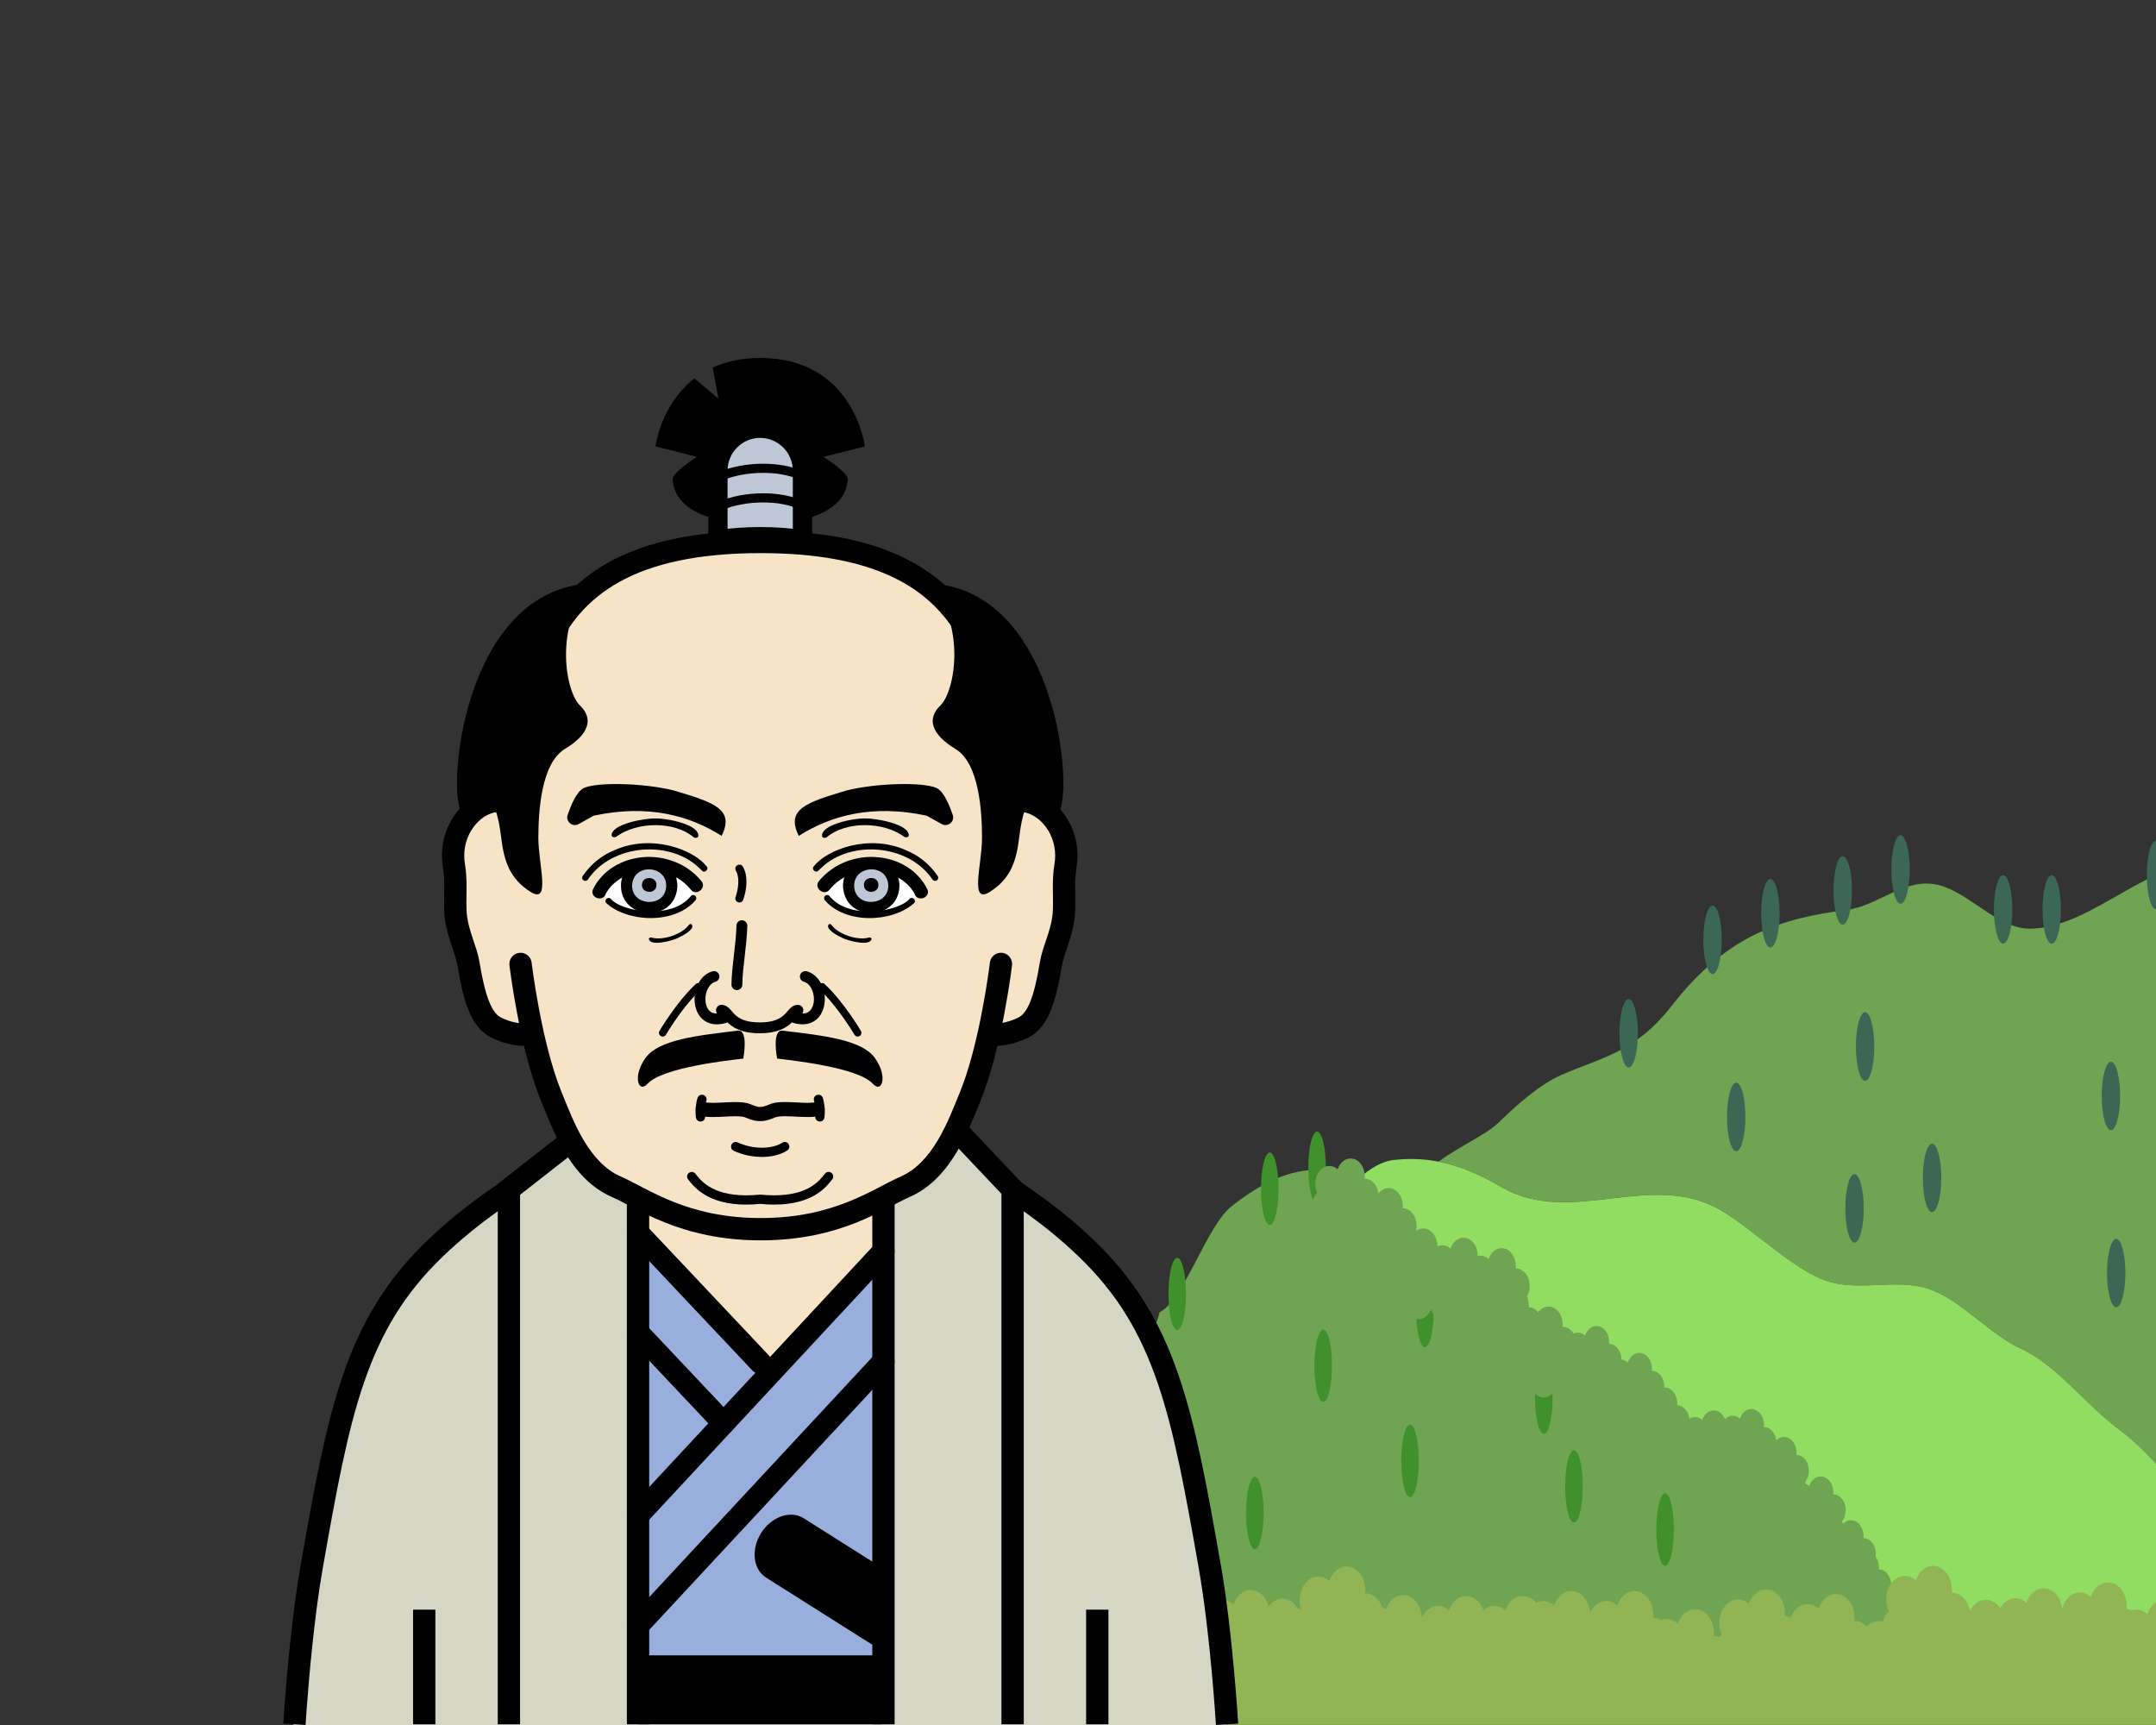 <svg width="250" height="200" viewBox="0 0 250 200" fill="none" xmlns="http://www.w3.org/2000/svg">
<rect x="0" y="0" width="250" height="200" fill="#333333" stroke="none"/>
<g clip-path="url(#clip0_4059_28861)">
<path d="M199.96 140.572C203.58 142.859 207.411 146.608 211.061 148.228C215.102 150.018 219.74 148.076 223.705 149.462C227.472 150.778 230.671 154.691 234.402 156.404C238.461 158.264 241.894 162.902 245.743 165.756C251.041 169.686 258.13 178.863 261.458 191.215H297.602C296.754 182.214 293.437 171.763 291.648 164.779C288.378 152.006 285.922 141.169 280.664 134.133C277.646 130.092 275.512 124.617 272.19 121.372C270.535 119.757 269.096 117.903 267.546 115.757C263.832 110.622 261.481 100.574 257.165 100.007C249.597 99.018 242.754 107.627 235.367 107.674C231.665 107.698 228.419 103.539 224.822 102.621C220.945 101.627 217.915 104.984 214.207 105.481C206.692 106.487 200.399 108.212 193.889 116.558C189.597 122.062 185.812 122.541 181.028 124.641C178.607 125.699 175.969 128.004 173.683 130.238C172.413 131.478 169.156 132.957 166.816 134.677C169.267 135.157 171.612 136.186 174.162 137.648C182.385 142.385 191.69 135.338 199.966 140.566L199.96 140.572Z" fill="#6EA452"/>
<path d="M245.744 165.755C241.895 162.901 238.462 158.263 234.403 156.403C230.672 154.69 227.473 150.777 223.706 149.461C219.741 148.075 215.103 150.022 211.062 148.227C207.412 146.607 203.581 142.858 199.961 140.571C191.685 135.343 182.38 142.39 174.157 137.653C171.613 136.185 169.262 135.161 166.812 134.682C165.156 134.36 163.46 134.284 161.624 134.489C159.846 134.688 158.29 135.933 156.781 137.296C159.442 139.612 161.869 143.741 164.531 145.829C164.881 146.104 165.238 146.344 165.601 146.543C169.145 148.467 172.602 148.063 176 152.175C177.889 154.462 178.783 155.596 180.83 156.421C183.035 157.304 185.387 157.099 187.597 158.199C191.276 160.029 194.463 165.854 198.189 166.966C200.365 167.615 202.651 167.556 204.862 168.059C206.88 168.521 208.289 171.147 210.003 173.265C212.758 176.657 215.185 178.827 217.331 185.038C217.98 186.921 218.63 189.015 219.232 191.22H261.464C258.131 178.862 251.048 169.691 245.749 165.761L245.744 165.755Z" fill="#91DD62"/>
<path d="M217.327 185.034C215.181 178.817 212.754 176.653 209.999 173.261C208.28 171.144 206.87 168.518 204.858 168.056C202.653 167.553 200.361 167.605 198.185 166.962C194.46 165.851 191.272 160.026 187.593 158.195C185.383 157.095 183.031 157.306 180.827 156.417C178.774 155.592 177.885 154.458 175.996 152.171C172.598 148.065 169.141 148.463 165.597 146.539C165.234 146.346 164.883 146.1 164.527 145.825C161.86 143.737 159.433 139.608 156.777 137.292C155.643 136.304 154.467 135.643 153.216 135.614C149.554 135.514 146.232 137.146 142.782 139.877C139.916 142.146 137.302 150.732 134.465 152.142C133.728 155.265 131.471 156.861 130.348 160.125C129.049 163.903 128.289 168.699 126.903 172.331C125.3 176.501 123.832 179.84 122.417 184.917C121.674 187.572 120.698 189.309 119.832 191.216H219.234C218.632 189.011 217.982 186.917 217.333 185.034H217.327Z" fill="#6EA452"/>
<path d="M183.527 172.33C183.527 174.646 183.071 176.524 182.51 176.524C181.948 176.524 181.492 174.646 181.492 172.33C181.492 170.014 181.948 168.137 182.51 168.137C183.071 168.137 183.527 170.014 183.527 172.33Z" fill="#40902B"/>
<path d="M147.236 142.012C147.798 142.012 148.254 140.134 148.254 137.818C148.254 135.502 147.798 133.625 147.236 133.625C146.674 133.625 146.219 135.502 146.219 137.818C146.219 140.134 146.674 142.012 147.236 142.012Z" fill="#40902B"/>
<path d="M153.74 135.389C153.74 137.705 153.284 139.582 152.723 139.582C152.161 139.582 151.705 137.705 151.705 135.389C151.705 133.073 152.161 131.195 152.723 131.195C153.284 131.195 153.74 133.073 153.74 135.389Z" fill="#40902B"/>
<path d="M137.524 150.029C137.524 152.345 137.067 154.223 136.506 154.223C135.944 154.223 135.488 152.345 135.488 150.029C135.488 147.713 135.944 145.836 136.506 145.836C137.067 145.836 137.524 147.713 137.524 150.029Z" fill="#40902B"/>
<path d="M136.867 167.322C136.867 169.638 136.411 171.516 135.85 171.516C135.288 171.516 134.832 169.638 134.832 167.322C134.832 165.006 135.288 163.129 135.85 163.129C136.411 163.129 136.867 165.006 136.867 167.322Z" fill="#40902B"/>
<path d="M154.453 158.346C154.453 160.662 153.997 162.539 153.436 162.539C152.874 162.539 152.418 160.662 152.418 158.346C152.418 156.03 152.874 154.152 153.436 154.152C153.997 154.152 154.453 156.03 154.453 158.346Z" fill="#40902B"/>
<path d="M166.244 152.006C166.244 154.322 165.788 156.199 165.227 156.199C164.665 156.199 164.209 154.322 164.209 152.006C164.209 149.69 164.665 147.812 165.227 147.812C165.788 147.812 166.244 149.69 166.244 152.006Z" fill="#40902B"/>
<path d="M164.52 169.381C164.52 171.697 164.063 173.574 163.502 173.574C162.941 173.574 162.484 171.697 162.484 169.381C162.484 167.065 162.941 165.188 163.502 165.188C164.063 165.188 164.52 167.065 164.52 169.381Z" fill="#40902B"/>
<path d="M179.012 166.246C179.574 166.246 180.029 164.369 180.029 162.053C180.029 159.737 179.574 157.859 179.012 157.859C178.45 157.859 177.994 159.737 177.994 162.053C177.994 164.369 178.45 166.246 179.012 166.246Z" fill="#40902B"/>
<path d="M194.094 177.33C194.094 179.646 193.638 181.524 193.076 181.524C192.515 181.524 192.059 179.646 192.059 177.33C192.059 175.014 192.515 173.137 193.076 173.137C193.638 173.137 194.094 175.014 194.094 177.33Z" fill="#40902B"/>
<path d="M146.524 175.418C146.524 177.734 146.067 179.611 145.506 179.611C144.944 179.611 144.488 177.734 144.488 175.418C144.488 173.102 144.944 171.225 145.506 171.225C146.067 171.225 146.524 173.102 146.524 175.418Z" fill="#40902B"/>
<path d="M219.76 188.718C220.034 188.384 220.21 187.916 220.21 187.39C220.21 186.548 219.76 185.84 219.145 185.624C219.069 185.431 218.97 185.255 218.847 185.109C219.122 184.776 219.297 184.308 219.297 183.781C219.297 182.776 218.654 181.957 217.853 181.945C217.859 181.869 217.865 181.787 217.865 181.705C217.865 181.237 217.724 180.81 217.496 180.489C217.508 180.389 217.52 180.284 217.52 180.173C217.52 179.161 216.876 178.348 216.075 178.336C216.081 178.26 216.087 178.179 216.087 178.097C216.087 177.085 215.437 176.26 214.63 176.26C214.291 176.26 213.975 176.406 213.73 176.658C213.677 176.57 213.624 176.488 213.566 176.418C213.841 176.085 214.016 175.617 214.016 175.091C214.016 174.085 213.373 173.266 212.572 173.254C212.578 173.178 212.583 173.096 212.583 173.014C212.583 172.002 211.934 171.178 211.127 171.178C210.525 171.178 210.01 171.64 209.788 172.295C209.682 172.201 209.571 172.125 209.449 172.067C209.402 171.991 209.349 171.915 209.296 171.845C209.571 171.511 209.747 171.043 209.747 170.517C209.747 169.511 209.103 168.692 208.302 168.681C208.308 168.604 208.314 168.523 208.314 168.441C208.314 167.429 207.665 166.604 206.858 166.604C206.518 166.604 206.208 166.75 205.963 166.99C205.858 166.119 205.261 165.446 204.536 165.44C204.542 165.364 204.547 165.283 204.547 165.201C204.547 164.189 203.898 163.364 203.091 163.364C202.489 163.364 201.974 163.826 201.752 164.481C201.512 164.265 201.22 164.136 200.904 164.136C200.57 164.136 200.26 164.282 200.015 164.522C199.775 163.932 199.284 163.522 198.722 163.522C198.12 163.522 197.605 163.984 197.383 164.639C197.143 164.423 196.851 164.294 196.535 164.294C196.307 164.294 196.09 164.364 195.897 164.481C195.786 163.616 195.19 162.949 194.476 162.943C194.482 162.867 194.488 162.785 194.488 162.703C194.488 161.692 193.839 160.867 193.032 160.867C193.014 160.867 193.002 160.867 192.985 160.867C192.985 160.838 192.985 160.803 192.985 160.767C192.985 159.761 192.342 158.943 191.54 158.931C191.546 158.855 191.552 158.773 191.552 158.691C191.552 157.679 190.903 156.855 190.096 156.855C189.493 156.855 188.979 157.317 188.756 157.972C188.546 157.779 188.294 157.656 188.019 157.633C188.014 156.633 187.37 155.82 186.575 155.814C186.581 155.738 186.587 155.656 186.587 155.574C186.587 154.562 185.937 153.737 185.13 153.737C184.528 153.737 184.013 154.2 183.791 154.855C183.551 154.638 183.259 154.509 182.943 154.509C182.773 154.509 182.615 154.55 182.463 154.615C182.165 154.135 181.703 153.819 181.183 153.819C181.194 153.732 181.194 153.644 181.194 153.55C181.194 152.41 180.463 151.486 179.557 151.486C179.089 151.486 178.662 151.731 178.364 152.135C178.089 151.802 177.72 151.597 177.317 151.568C177.299 151.497 177.282 151.427 177.264 151.357C177.264 151.334 177.264 151.316 177.264 151.293C177.264 150.936 177.194 150.603 177.071 150.31C177.264 149.971 177.375 149.556 177.375 149.111C177.375 147.977 176.65 147.053 175.749 147.047C175.761 146.959 175.761 146.871 175.761 146.778C175.761 145.637 175.03 144.713 174.123 144.713C173.445 144.713 172.866 145.234 172.614 145.971C172.345 145.725 172.018 145.585 171.661 145.585C171.556 145.585 171.451 145.596 171.345 145.626C171.345 145.608 171.345 145.59 171.345 145.567C171.345 144.427 170.614 143.503 169.708 143.503C169.029 143.503 168.45 144.023 168.199 144.76C167.93 144.514 167.602 144.374 167.245 144.374C167.041 144.374 166.854 144.421 166.672 144.508C166.672 144.508 166.672 144.497 166.672 144.491C166.672 143.35 165.941 142.426 165.035 142.426C164.731 142.426 164.444 142.532 164.204 142.713C164.245 142.532 164.269 142.345 164.269 142.146C164.269 141.011 163.543 140.087 162.643 140.081C162.654 139.993 162.654 139.906 162.654 139.812C162.654 138.672 161.923 137.748 161.017 137.748C160.555 137.748 160.139 137.987 159.841 138.379C159.712 137.402 159.046 136.654 158.239 136.648C158.25 136.56 158.25 136.473 158.25 136.379C158.25 135.239 157.519 134.314 156.613 134.314C155.934 134.314 155.355 134.835 155.104 135.572C154.835 135.326 154.507 135.186 154.151 135.186C153.244 135.186 152.513 136.11 152.513 137.25C152.513 137.625 152.595 137.981 152.735 138.28C152.355 138.66 152.109 139.245 152.109 139.906C152.109 140.567 152.355 141.157 152.741 141.537C152.729 141.631 152.723 141.725 152.723 141.824C152.723 142.964 153.455 143.889 154.361 143.889C154.466 143.889 154.566 143.877 154.665 143.853C154.952 144.444 155.472 144.836 156.063 144.836C156.35 144.836 156.613 144.742 156.847 144.585C156.934 144.731 157.034 144.859 157.145 144.971C157.133 145.064 157.127 145.158 157.127 145.257C157.127 146.398 157.858 147.322 158.765 147.322C158.87 147.322 158.97 147.31 159.069 147.287C159.356 147.877 159.876 148.269 160.467 148.269C160.49 148.269 160.52 148.269 160.543 148.269C160.596 148.831 160.83 149.322 161.163 149.655C161.151 149.749 161.145 149.842 161.145 149.942C161.145 151.082 161.876 152.006 162.783 152.006C162.888 152.006 162.988 151.995 163.087 151.971C163.374 152.562 163.894 152.954 164.485 152.954C165.128 152.954 165.678 152.492 165.947 151.813C166.193 152.562 166.778 153.082 167.462 153.082C167.567 153.082 167.667 153.071 167.766 153.047C168.053 153.638 168.573 154.03 169.164 154.03C169.684 154.03 170.152 153.72 170.45 153.24C170.626 153.632 170.895 153.942 171.222 154.123C171.158 154.346 171.123 154.58 171.123 154.831C171.123 155.492 171.369 156.083 171.755 156.463C171.743 156.556 171.737 156.65 171.737 156.749C171.737 157.89 172.468 158.814 173.375 158.814C173.48 158.814 173.579 158.802 173.679 158.779C173.965 159.37 174.486 159.767 175.077 159.767C175.311 159.767 175.533 159.703 175.738 159.592C175.936 160.452 176.562 161.077 177.311 161.077C177.416 161.077 177.515 161.066 177.615 161.042C177.901 161.633 178.422 162.025 179.013 162.025C179.685 162.025 180.264 161.51 180.516 160.779C180.72 160.89 180.943 160.955 181.177 160.955C181.364 160.955 181.551 160.914 181.721 160.838C181.867 161.651 182.446 162.259 183.136 162.259C183.229 162.259 183.317 162.247 183.405 162.23C183.662 162.756 184.118 163.107 184.645 163.107C185.241 163.107 185.756 162.651 185.984 162.001C186.025 162.025 186.066 162.042 186.113 162.066C186.16 162.563 186.364 163.002 186.663 163.294C186.651 163.376 186.651 163.464 186.651 163.545C186.651 164.557 187.3 165.382 188.107 165.382C188.201 165.382 188.288 165.37 188.376 165.347C188.534 165.669 188.768 165.92 189.043 166.072C189.09 166.569 189.294 167.002 189.593 167.294C189.581 167.376 189.581 167.458 189.581 167.546C189.581 168.558 190.23 169.382 191.037 169.382C191.131 169.382 191.219 169.371 191.306 169.353C191.564 169.879 192.02 170.225 192.546 170.225C193.143 170.225 193.657 169.768 193.886 169.119C194.067 169.219 194.266 169.277 194.476 169.277C194.605 169.277 194.728 169.254 194.851 169.213C194.95 169.505 195.102 169.757 195.295 169.944C195.283 170.026 195.283 170.108 195.283 170.195C195.283 171.207 195.933 172.032 196.74 172.032C196.833 172.032 196.921 172.02 197.009 171.997C197.266 172.523 197.722 172.874 198.249 172.874C198.845 172.874 199.36 172.418 199.588 171.769C199.769 171.868 199.968 171.926 200.179 171.926C200.366 171.926 200.541 171.88 200.705 171.804C200.834 171.85 200.974 171.88 201.12 171.88C201.214 171.88 201.302 171.868 201.389 171.845C201.647 172.371 202.103 172.722 202.629 172.722C202.805 172.722 202.974 172.681 203.132 172.611C203.22 172.769 203.325 172.915 203.442 173.032C203.43 173.114 203.43 173.201 203.43 173.283C203.43 174.295 204.08 175.12 204.887 175.12C204.98 175.12 205.068 175.108 205.156 175.085C205.413 175.611 205.869 175.962 206.396 175.962C206.7 175.962 206.975 175.845 207.209 175.646C207.173 175.804 207.15 175.974 207.15 176.143C207.15 176.734 207.372 177.254 207.712 177.594C207.7 177.676 207.7 177.763 207.7 177.845C207.7 178.857 208.349 179.682 209.156 179.682C209.25 179.682 209.337 179.67 209.425 179.652C209.682 180.179 210.139 180.53 210.665 180.53C210.7 180.53 210.735 180.53 210.77 180.53C210.7 180.746 210.659 180.986 210.659 181.232C210.659 181.822 210.881 182.343 211.221 182.682C211.209 182.764 211.209 182.852 211.209 182.933C211.209 183.852 211.747 184.612 212.443 184.746C212.443 184.776 212.443 184.811 212.443 184.84C212.443 185.431 212.665 185.951 213.004 186.291C212.993 186.372 212.993 186.46 212.993 186.542C212.993 187.063 213.162 187.53 213.437 187.864C213.39 188.045 213.361 188.244 213.361 188.449C213.361 189.039 213.583 189.56 213.923 189.899C213.911 189.981 213.911 190.069 213.911 190.151C213.911 191.162 214.56 191.987 215.367 191.987C215.461 191.987 215.549 191.975 215.636 191.952C215.894 192.478 216.35 192.829 216.876 192.829C217.473 192.829 217.987 192.373 218.216 191.718C218.397 191.817 218.596 191.876 218.806 191.876C219.607 191.876 220.263 191.057 220.263 190.039C220.263 189.519 220.093 189.045 219.812 188.712L219.76 188.718Z" fill="#6EA452"/>
<path d="M189.92 119.803C189.92 121.996 189.44 123.774 188.855 123.774C188.271 123.774 187.785 121.996 187.785 119.803C187.785 117.61 188.265 115.832 188.855 115.832C189.446 115.832 189.92 117.61 189.92 119.803Z" fill="#3C6754"/>
<path d="M199.646 108.971C199.646 111.164 199.167 112.942 198.582 112.942C197.997 112.942 197.512 111.164 197.512 108.971C197.512 106.778 197.991 105 198.582 105C199.173 105 199.646 106.778 199.646 108.971Z" fill="#3C6754"/>
<path d="M206.353 105.885C206.353 108.078 205.874 109.856 205.283 109.856C204.692 109.856 204.219 108.078 204.219 105.885C204.219 103.692 204.698 101.914 205.283 101.914C205.868 101.914 206.353 103.692 206.353 105.885Z" fill="#3C6754"/>
<path d="M214.742 103.235C214.742 105.428 214.263 107.206 213.672 107.206C213.081 107.206 212.607 105.428 212.607 103.235C212.607 101.042 213.087 99.264 213.672 99.264C214.257 99.264 214.742 101.042 214.742 103.235Z" fill="#3C6754"/>
<path d="M221.443 100.807C221.443 103 220.964 104.778 220.379 104.778C219.794 104.778 219.314 103 219.314 100.807C219.314 98.614 219.794 96.836 220.379 96.836C220.964 96.836 221.443 98.614 221.443 100.807Z" fill="#3C6754"/>
<path d="M233.34 105.44C233.34 107.633 232.86 109.411 232.275 109.411C231.691 109.411 231.205 107.633 231.205 105.44C231.205 103.247 231.685 101.469 232.275 101.469C232.866 101.469 233.34 103.247 233.34 105.44Z" fill="#3C6754"/>
<path d="M238.977 105.44C238.977 107.633 238.497 109.411 237.906 109.411C237.316 109.411 236.842 107.633 236.842 105.44C236.842 103.247 237.321 101.469 237.906 101.469C238.491 101.469 238.977 103.247 238.977 105.44Z" fill="#3C6754"/>
<path d="M251.066 101.452C251.066 103.645 250.587 105.423 249.996 105.423C249.405 105.423 248.932 103.645 248.932 101.452C248.932 99.258 249.411 97.481 249.996 97.481C250.581 97.481 251.066 99.258 251.066 101.452Z" fill="#3C6754"/>
<path d="M202.389 129.502C202.389 131.696 201.909 133.474 201.324 133.474C200.739 133.474 200.254 131.696 200.254 129.502C200.254 127.309 200.733 125.531 201.324 125.531C201.915 125.531 202.389 127.309 202.389 129.502Z" fill="#3C6754"/>
<path d="M217.332 121.336C217.332 123.53 216.852 125.308 216.268 125.308C215.683 125.308 215.203 123.53 215.203 121.336C215.203 119.143 215.683 117.365 216.268 117.365C216.852 117.365 217.332 119.143 217.332 121.336Z" fill="#3C6754"/>
<path d="M225.103 136.567C225.103 138.76 224.624 140.538 224.033 140.538C223.442 140.538 222.969 138.76 222.969 136.567C222.969 134.374 223.448 132.596 224.033 132.596C224.618 132.596 225.103 134.374 225.103 136.567Z" fill="#3C6754"/>
<path d="M216.109 140.1C216.109 142.293 215.63 144.071 215.039 144.071C214.448 144.071 213.975 142.293 213.975 140.1C213.975 137.907 214.454 136.129 215.039 136.129C215.624 136.129 216.109 137.907 216.109 140.1Z" fill="#3C6754"/>
<path d="M245.838 127.073C245.838 129.266 245.358 131.044 244.773 131.044C244.189 131.044 243.703 129.266 243.703 127.073C243.703 124.88 244.183 123.102 244.773 123.102C245.364 123.102 245.838 124.88 245.838 127.073Z" fill="#3C6754"/>
<path d="M246.451 147.602C246.451 149.795 245.972 151.573 245.387 151.573C244.802 151.573 244.322 149.795 244.322 147.602C244.322 145.409 244.802 143.631 245.387 143.631C245.972 143.631 246.451 145.409 246.451 147.602Z" fill="#3C6754"/>
<path d="M112.842 198.7C112.842 199.168 112.935 199.607 113.099 199.993H310.043C310.306 199.543 310.458 198.987 310.458 198.385C310.458 196.876 309.493 195.653 308.3 195.642C308.312 195.525 308.318 195.408 308.318 195.285C308.318 193.77 307.347 192.542 306.142 192.542C305.733 192.542 305.347 192.688 305.019 192.934C305.002 192.91 304.984 192.887 304.961 192.864C305.376 192.366 305.633 191.665 305.633 190.881C305.633 189.372 304.668 188.15 303.475 188.138C303.487 188.021 303.493 187.904 303.493 187.781C303.493 186.337 302.604 185.149 301.481 185.05C301.13 184.132 300.393 183.494 299.533 183.488C299.545 183.371 299.551 183.254 299.551 183.132C299.551 181.617 298.58 180.389 297.375 180.389C296.474 180.389 295.702 181.079 295.375 182.061C295.018 181.74 294.58 181.547 294.106 181.547C293.41 181.547 292.796 181.956 292.398 182.599C292.17 181.389 291.31 180.488 290.281 180.488C289.38 180.488 288.608 181.178 288.281 182.161C287.924 181.839 287.485 181.646 287.011 181.646C285.813 181.646 284.836 182.874 284.836 184.389C284.836 184.722 284.883 185.044 284.97 185.342C284.771 185.266 284.555 185.225 284.333 185.225C284.111 185.225 283.877 185.272 283.666 185.36C283.286 184.576 282.608 184.05 281.824 184.038C281.836 183.921 281.841 183.804 281.841 183.681C281.841 182.167 280.865 180.938 279.666 180.938C278.765 180.938 277.993 181.628 277.666 182.611C277.309 182.289 276.87 182.096 276.396 182.096C275.197 182.096 274.221 183.325 274.221 184.839C274.221 185.336 274.326 185.804 274.513 186.208C274.408 186.313 274.308 186.436 274.215 186.565C274.18 185.091 273.221 183.904 272.045 183.904C271.144 183.904 270.372 184.594 270.045 185.576C269.688 185.255 269.249 185.062 268.776 185.062C268.138 185.062 267.565 185.407 267.167 185.962C267.027 185.927 266.881 185.904 266.729 185.904C266.74 185.787 266.746 185.67 266.746 185.547C266.746 184.032 265.775 182.804 264.571 182.804C263.67 182.804 262.898 183.494 262.57 184.477C262.214 184.155 261.775 183.962 261.301 183.962C260.635 183.962 260.044 184.342 259.64 184.933C259.272 184.576 258.816 184.366 258.319 184.366C257.418 184.366 256.646 185.056 256.318 186.038C255.962 185.717 255.523 185.524 255.049 185.524C254.137 185.524 253.353 186.231 253.031 187.237C252.721 186.202 251.932 185.465 251.002 185.465C250.072 185.465 249.329 186.155 248.996 187.138C248.639 186.816 248.201 186.623 247.727 186.623C247.551 186.623 247.388 186.652 247.224 186.699C247.025 186.623 246.814 186.576 246.598 186.576C246.61 186.459 246.616 186.342 246.616 186.22C246.616 184.705 245.645 183.477 244.44 183.477C243.539 183.477 242.767 184.167 242.44 185.149C242.083 184.828 241.644 184.635 241.171 184.635C240.223 184.635 239.416 185.407 239.118 186.477C238.96 185.155 238.059 184.143 236.971 184.143C236.071 184.143 235.299 184.833 234.971 185.816C234.614 185.494 234.176 185.301 233.702 185.301C232.971 185.301 232.328 185.758 231.93 186.454C231.532 185.851 230.93 185.471 230.263 185.471C229.485 185.471 228.801 185.991 228.415 186.769C228.193 185.559 227.339 184.658 226.315 184.652C226.327 184.535 226.333 184.418 226.333 184.295C226.333 182.781 225.356 181.552 224.157 181.552C223.256 181.552 222.484 182.243 222.157 183.225C221.8 182.903 221.362 182.71 220.888 182.71C219.689 182.71 218.712 183.939 218.712 185.453C218.712 185.951 218.817 186.418 219.005 186.822C218.695 187.132 218.449 187.547 218.309 188.021C218.157 187.98 218.004 187.957 217.841 187.957C217.314 187.957 216.829 188.196 216.449 188.594C216.069 188.179 215.577 187.922 215.033 187.916C215.045 187.799 215.051 187.682 215.051 187.559C215.051 186.044 214.08 184.816 212.875 184.816C211.975 184.816 211.203 185.506 210.875 186.489C210.518 186.167 210.08 185.974 209.606 185.974C208.746 185.974 208.003 186.606 207.653 187.524C207.436 187.43 207.196 187.372 206.957 187.372C206.968 187.255 206.974 187.138 206.974 187.015C206.974 185.5 205.997 184.272 204.798 184.272C203.898 184.272 203.126 184.962 202.792 185.945C202.436 185.623 201.997 185.43 201.523 185.43C200.324 185.43 199.348 186.658 199.348 188.173C199.348 188.67 199.453 189.138 199.64 189.542C199.552 189.629 199.476 189.723 199.4 189.822C199.184 189.729 198.956 189.676 198.722 189.676C198.734 189.559 198.739 189.442 198.739 189.319C198.739 187.805 197.768 186.576 196.564 186.576C195.663 186.576 194.891 187.266 194.558 188.249C194.201 187.927 193.762 187.734 193.289 187.734C193.066 187.734 192.856 187.775 192.651 187.857C192.364 187.676 192.037 187.565 191.692 187.565C191.704 187.448 191.709 187.331 191.709 187.208C191.709 185.693 190.739 184.465 189.534 184.465C188.633 184.465 187.861 185.155 187.534 186.138C187.177 185.816 186.738 185.623 186.264 185.623C185.457 185.623 184.761 186.173 184.381 186.992C184.293 185.576 183.358 184.465 182.217 184.465C181.317 184.465 180.545 185.155 180.217 186.138C179.86 185.816 179.422 185.623 178.948 185.623C178.65 185.623 178.369 185.699 178.112 185.834C177.72 185.336 177.176 185.032 176.573 185.032C175.673 185.032 174.901 185.722 174.573 186.705C174.216 186.383 173.778 186.19 173.304 186.19C172.83 186.19 172.386 186.389 172.023 186.717C171.696 185.728 170.918 185.032 170.017 185.032C169.116 185.032 168.344 185.722 168.017 186.705C167.66 186.383 167.222 186.19 166.748 186.19C165.947 186.19 165.245 186.74 164.87 187.553C164.818 186.097 163.87 184.939 162.701 184.939C161.8 184.939 161.028 185.629 160.7 186.611C160.566 186.489 160.414 186.383 160.256 186.301C159.911 185.377 159.168 184.734 158.308 184.728C158.32 184.611 158.326 184.494 158.326 184.371C158.326 182.857 157.355 181.628 156.15 181.628C155.25 181.628 154.478 182.319 154.15 183.301C153.793 182.979 153.355 182.786 152.881 182.786C151.682 182.786 150.705 184.015 150.705 185.529C150.705 185.904 150.764 186.266 150.875 186.594C150.752 186.553 150.617 186.524 150.489 186.512C150.097 185.81 149.448 185.348 148.711 185.348C148.073 185.348 147.5 185.693 147.103 186.249C146.822 185.149 146.003 184.348 145.032 184.348C144.131 184.348 143.359 185.038 143.032 186.021C142.675 185.699 142.237 185.506 141.763 185.506C141.114 185.506 140.529 185.869 140.131 186.436C139.944 186.372 139.751 186.331 139.546 186.331C138.646 186.331 137.874 187.021 137.54 188.003C137.183 187.682 136.745 187.489 136.271 187.489C135.926 187.489 135.604 187.594 135.312 187.775C135.312 187.769 135.312 187.758 135.312 187.752C135.312 186.237 134.335 185.009 133.136 185.009C132.774 185.009 132.434 185.12 132.136 185.319C131.85 184.231 131.042 183.442 130.089 183.436C130.101 183.319 130.107 183.202 130.107 183.079C130.107 181.564 129.136 180.336 127.931 180.336C127.03 180.336 126.258 181.026 125.931 182.009C125.574 181.687 125.135 181.494 124.662 181.494C123.463 181.494 122.486 182.722 122.486 184.237C122.486 184.734 122.591 185.202 122.778 185.605C122.761 185.623 122.737 185.646 122.72 185.67C122.457 185.524 122.164 185.442 121.854 185.442C120.954 185.442 120.182 186.132 119.848 187.114C119.492 186.793 119.053 186.6 118.579 186.6C117.38 186.6 116.403 187.828 116.403 189.343C116.403 189.84 116.509 190.308 116.696 190.711C116.257 191.144 115.959 191.782 115.883 192.513C115.766 192.489 115.643 192.472 115.515 192.472C114.316 192.472 113.339 193.7 113.339 195.215C113.339 195.712 113.444 196.18 113.631 196.583C113.122 197.086 112.801 197.864 112.801 198.741L112.842 198.7Z" fill="#91B554"/>
</g>
<g clip-path="url(#clip1_4059_28861)">
<path d="M140.145 182.009C141.5 189.688 142.146 200.281 142.146 200.281H34C34 200.281 34.647 189.688 36.002 182.009C39.14 164.229 40.997 154.04 50.325 145.096C58.953 136.833 69.158 132.811 69.158 132.811C70.736 131.964 71.83 131.387 73.201 130.988C75.697 130.264 79.122 130.123 88.074 130C97.025 130.123 100.45 130.264 102.945 130.988C104.322 131.388 105.412 131.964 106.989 132.811C106.989 132.811 117.194 136.833 125.821 145.096C135.15 154.04 137.007 164.229 140.145 182.009Z" fill="#D6D6C4"/>
<path d="M102.458 130H74V199.594H102.458V130Z" fill="#98AFDD"/>
<path d="M102.443 143.742V129.483H73.984V141.616L88.928 157.797L102.443 143.742Z" fill="#F7E3C6"/>
<path d="M35.431 199.999C35.431 199.997 35.471 199.346 35.552 198.24C35.795 194.923 36.415 187.541 37.416 181.872C38.983 172.983 40.23 166.04 42.206 160.298C44.186 154.551 46.848 150.003 51.361 145.668C55.565 141.64 60.188 138.621 63.75 136.621C65.531 135.621 67.047 134.874 68.113 134.38C68.645 134.133 69.065 133.949 69.35 133.828C69.492 133.767 69.6 133.723 69.671 133.693L69.772 133.653L69.845 133.623L69.909 133.589C71.492 132.739 72.485 132.223 73.703 131.868C74.813 131.546 76.191 131.336 78.435 131.198C80.676 131.06 83.76 130.993 88.23 130.932L88.213 129.639L88.195 130.932C92.666 130.993 95.749 131.06 97.99 131.198C100.234 131.337 101.613 131.546 102.724 131.869C103.946 132.223 104.932 132.738 106.516 133.589L106.586 133.627L106.653 133.652L106.754 133.693C107.825 134.126 117.182 138.109 125.065 145.668C129.577 150.002 132.24 154.551 134.22 160.298C136.195 166.04 137.443 172.983 139.01 181.872C139.676 185.649 140.176 190.194 140.505 193.782C140.669 195.576 140.792 197.133 140.873 198.24C140.954 199.346 140.994 199.997 140.994 199.999L143.578 199.842C143.574 199.817 142.932 189.22 141.558 181.424C139.988 172.534 138.738 165.492 136.668 159.459C134.603 153.43 131.673 148.412 126.856 143.802C118.009 135.34 107.685 131.286 107.602 131.247L107.128 132.45L107.74 131.311C106.169 130.468 104.977 129.83 103.446 129.385C102.062 128.984 100.48 128.762 98.15 128.617C95.816 128.474 92.711 128.408 88.231 128.346L88.212 128.346L88.195 128.346C83.714 128.408 80.609 128.474 78.276 128.617C75.946 128.762 74.364 128.984 72.98 129.385C71.453 129.831 70.258 130.468 68.685 131.311L69.297 132.45L68.822 131.247C68.74 131.286 58.416 135.34 49.569 143.802C44.753 148.411 41.823 153.429 39.758 159.458C37.688 165.491 36.438 172.533 34.867 181.424C33.493 189.22 32.85 199.817 32.848 199.841L35.431 199.999V199.999Z" fill="black"/>
<path d="M58.871 200.281V138.259L67.716 131.341L73.843 130.688V200.281" fill="#D6D6C4"/>
<path d="M60.304 199.921V138.528L68.361 132.227L72.689 131.765L72.689 199.921H75.277L75.277 128.889L67.35 129.734L57.717 137.268V199.921H60.305H60.304Z" fill="black"/>
<path d="M117.273 200.281V138.259L110.73 131.341L102.301 130.688V200.281" fill="#D6D6C4"/>
<path d="M118.709 199.922V137.384L111.469 129.73L101.148 128.931V199.922H103.736V131.725L110.274 132.231L116.121 138.413L116.121 199.922H118.709Z" fill="black"/>
<path d="M47.897 186.629V199.92H50.484V186.629" fill="black"/>
<path d="M125.941 186.629V199.92H128.529V186.629" fill="black"/>
<path d="M73.042 143.843L87.271 158.926C87.761 159.445 88.58 159.47 89.1 158.979C89.62 158.49 89.644 157.671 89.154 157.151L74.925 142.069C74.435 141.55 73.616 141.525 73.096 142.015C72.576 142.505 72.552 143.324 73.042 143.843Z" fill="black"/>
<path d="M73.042 155.389L82.965 165.907C83.455 166.427 84.274 166.451 84.794 165.961C85.314 165.471 85.338 164.652 84.848 164.133L74.925 153.615C74.435 153.095 73.616 153.071 73.096 153.561C72.576 154.051 72.552 154.869 73.042 155.389Z" fill="black"/>
<path d="M101.494 144.203L73.035 174.814C72.549 175.337 72.579 176.155 73.103 176.641C73.626 177.127 74.445 177.097 74.931 176.574L103.39 145.963C103.876 145.44 103.846 144.622 103.322 144.136C102.799 143.65 101.98 143.68 101.494 144.203Z" fill="black"/>
<path d="M101.494 156.973L73.035 187.584C72.549 188.108 72.579 188.926 73.103 189.412C73.626 189.898 74.445 189.868 74.931 189.345L103.39 158.734C103.876 158.21 103.846 157.392 103.322 156.906C102.799 156.42 101.98 156.45 101.494 156.973Z" fill="black"/>
<path d="M102.258 191.924H73.984V199.92H102.258V191.924Z" fill="black"/>
<path d="M102.19 181.715L93.179 176.022C91.671 175.07 89.457 175.839 88.26 177.732C87.062 179.625 87.316 181.952 88.823 182.905L102.19 191.351V181.715Z" fill="black"/>
<path d="M116.37 93.414H116.201C115.88 76.439 112.802 62.837 88.213 62.837C63.625 62.837 60.546 76.439 60.226 93.414H60.057C56.419 91.265 51.804 95.394 52.635 100.379C54.381 110.845 54.405 117.56 57.517 119.131C59.105 119.933 60.56 119.961 60.56 119.961H61.327C61.91 123.923 62.764 124.292 63.909 127.088C65.251 130.365 67.142 135.702 71.453 137.587C74.545 138.939 79.265 142.515 88.214 142.515C97.163 142.515 101.882 138.939 104.975 137.587C109.286 135.702 111.176 130.365 112.518 127.088C113.663 124.292 114.517 123.923 115.1 119.961H115.867C115.867 119.961 117.322 119.933 118.911 119.131C122.023 117.56 122.046 110.845 123.792 100.379C124.624 95.394 120.009 91.265 116.37 93.414Z" fill="#F7E3C6"/>
<path d="M117.53 97.512C117.529 92.787 117.439 88.215 116.872 83.977C116.446 80.8 115.751 77.807 114.602 75.085C112.888 71.004 110.098 67.535 105.81 65.179C101.524 62.817 95.818 61.545 88.213 61.544C81.452 61.545 76.196 62.55 72.097 64.432C69.026 65.842 66.617 67.756 64.783 70.051C62.027 73.496 60.571 77.74 59.791 82.405C59.011 87.075 58.898 92.196 58.897 97.512C58.897 98.226 59.476 98.805 60.191 98.805C60.905 98.805 61.484 98.226 61.484 97.512C61.484 92.821 61.579 88.351 62.119 84.321C62.524 81.299 63.178 78.528 64.208 76.091C65.762 72.434 68.106 69.527 71.867 67.443C75.631 65.364 80.889 64.129 88.213 64.13C94.722 64.129 99.603 65.105 103.247 66.782C105.982 68.041 108.033 69.684 109.622 71.666C112 74.635 113.346 78.421 114.083 82.832C114.821 87.237 114.943 92.235 114.942 97.512C114.942 98.226 115.521 98.805 116.236 98.805C116.951 98.804 117.53 98.225 117.53 97.512Z" fill="black"/>
<path d="M114.782 111.604C114.782 111.605 114.766 111.742 114.731 112.005C114.609 112.925 114.269 115.333 113.7 118.136C113.133 120.936 112.327 124.141 111.32 126.599C110.64 128.263 109.851 130.348 108.747 132.198C107.642 134.056 106.253 135.622 104.455 136.403C102.759 137.151 100.887 138.34 98.312 139.356C95.746 140.371 92.515 141.221 88.213 141.223C83.91 141.221 80.68 140.371 78.113 139.356C75.539 138.34 73.666 137.151 71.97 136.403C70.172 135.622 68.783 134.056 67.678 132.198C66.574 130.348 65.785 128.263 65.106 126.599C63.953 123.789 63.069 120.007 62.496 116.962C62.208 115.437 61.994 114.093 61.853 113.133C61.782 112.652 61.729 112.268 61.695 112.005C61.66 111.742 61.644 111.605 61.644 111.604C61.558 110.895 60.914 110.389 60.205 110.474C59.495 110.559 58.989 111.203 59.074 111.912C59.076 111.931 59.36 114.307 59.952 117.441C60.548 120.581 61.438 124.464 62.71 127.578C63.373 129.19 64.2 131.413 65.454 133.521C66.708 135.623 68.42 137.668 70.933 138.772C72.33 139.375 74.363 140.651 77.159 141.76C79.963 142.873 83.566 143.811 88.213 143.809C92.859 143.811 96.462 142.873 99.266 141.76C102.062 140.651 104.096 139.375 105.493 138.772C108.005 137.668 109.717 135.623 110.971 133.521C112.225 131.413 113.053 129.19 113.715 127.578C114.987 124.464 115.878 120.581 116.473 117.441C117.065 114.307 117.349 111.931 117.352 111.912C117.436 111.202 116.93 110.559 116.22 110.474C115.511 110.39 114.867 110.896 114.782 111.605L114.782 111.604Z" fill="black"/>
<path d="M60.716 92.302C59.846 91.786 58.892 91.537 57.965 91.539C56.127 91.544 54.449 92.462 53.238 93.839C52.025 95.221 51.244 97.107 51.242 99.2C51.242 99.656 51.28 100.122 51.359 100.593C51.482 101.334 51.513 102.079 51.513 102.841C51.513 103.456 51.492 104.082 51.492 104.723C51.492 105.353 51.512 105.997 51.605 106.657C51.762 107.781 52.088 108.789 52.385 109.683C52.684 110.575 52.95 111.359 53.049 111.971C53.385 113.978 53.746 115.668 54.304 117.069C54.584 117.768 54.916 118.401 55.344 118.952C55.77 119.502 56.302 119.969 56.932 120.286C58.798 121.22 60.422 121.248 60.535 121.255C61.249 121.269 61.84 120.702 61.854 119.988C61.868 119.274 61.3 118.684 60.586 118.67L60.579 118.981L60.591 118.67L60.586 118.669L60.579 118.981L60.591 118.67C60.537 118.672 59.329 118.604 58.099 117.978C57.848 117.85 57.623 117.665 57.387 117.365C57.036 116.918 56.692 116.197 56.396 115.214C56.098 114.231 55.843 112.997 55.602 111.547C55.443 110.61 55.127 109.736 54.84 108.867C54.55 107.999 54.284 107.141 54.167 106.299C54.1 105.821 54.08 105.296 54.08 104.723C54.08 104.141 54.101 103.512 54.101 102.841C54.101 102.012 54.069 101.116 53.911 100.168C53.856 99.837 53.83 99.514 53.83 99.2C53.828 97.761 54.375 96.463 55.183 95.544C55.993 94.621 57.03 94.12 57.965 94.125C58.444 94.127 58.914 94.243 59.398 94.528C60.013 94.891 60.806 94.688 61.17 94.073C61.534 93.459 61.331 92.667 60.716 92.303V92.302Z" fill="black"/>
<path d="M116.787 94.527C117.272 94.243 117.741 94.126 118.22 94.124C119.155 94.119 120.191 94.62 121.001 95.543C121.809 96.462 122.356 97.76 122.354 99.199C122.354 99.513 122.329 99.837 122.274 100.168C122.116 101.114 122.084 102.01 122.083 102.839C122.084 103.512 122.104 104.142 122.104 104.725C122.104 105.296 122.084 105.821 122.017 106.299C121.901 107.141 121.635 107.998 121.345 108.866C121.057 109.735 120.741 110.609 120.583 111.547C120.263 113.479 119.911 115.031 119.477 116.109C119.262 116.648 119.03 117.065 118.797 117.364C118.562 117.664 118.336 117.849 118.085 117.977C117.428 118.309 116.78 118.487 116.308 118.577C116.072 118.622 115.881 118.645 115.755 118.657L115.619 118.668L115.594 118.669L115.605 118.982L115.599 118.669L115.594 118.669L115.605 118.982L115.599 118.669C114.884 118.683 114.316 119.273 114.33 119.988C114.344 120.702 114.935 121.269 115.65 121.256C115.763 121.248 117.387 121.22 119.252 120.286C119.883 119.969 120.415 119.501 120.841 118.952C121.482 118.122 121.912 117.121 122.265 115.963C122.616 114.804 122.885 113.476 123.136 111.971C123.235 111.358 123.501 110.575 123.8 109.683C124.097 108.789 124.423 107.78 124.58 106.657C124.672 105.997 124.692 105.354 124.692 104.726C124.691 104.085 124.671 103.458 124.671 102.84C124.671 102.079 124.702 101.334 124.827 100.593C124.905 100.121 124.942 99.656 124.942 99.2C124.941 97.107 124.16 95.221 122.947 93.839C121.736 92.462 120.058 91.544 118.22 91.539C117.292 91.537 116.339 91.786 115.469 92.302C114.854 92.666 114.65 93.459 115.015 94.073C115.378 94.688 116.172 94.892 116.787 94.528L116.787 94.527Z" fill="black"/>
<path d="M95.494 52.972L100.29 51.752C100.29 51.752 99.019 41.5 88.148 41.5C85.934 41.5 84.135 41.938 82.647 42.615L83.306 46.216L80.524 43.872C76.608 46.899 76.006 51.752 76.006 51.752L80.802 52.972C80.802 52.972 77.887 54.801 77.994 55.632C78.434 61.119 88.148 60.773 88.148 60.773C88.148 60.773 97.862 61.119 98.302 55.632C98.409 54.801 95.494 52.972 95.494 52.972Z" fill="black"/>
<path d="M81.928 127.48H81.519L81.924 127.537L81.928 127.48H81.519L81.924 127.537L81.429 127.467L81.911 127.6L81.924 127.537L81.429 127.467L81.911 127.6L81.395 127.459L81.906 127.614L81.911 127.6L81.395 127.459L81.906 127.614C81.906 127.605 81.924 127.59 81.93 127.458L81.924 127.382L81.912 127.322L81.841 127.163L81.66 126.993C81.56 126.93 81.381 126.901 81.249 126.944C80.99 127.037 80.962 127.157 80.927 127.199L80.873 127.342L80.86 127.443L80.874 127.579L80.957 127.765C81.007 127.852 81.187 127.999 81.395 127.993C81.538 127.993 81.672 127.938 81.773 127.837C81.874 127.736 81.93 127.601 81.93 127.459C81.93 127.317 81.873 127.18 81.773 127.081C81.674 126.981 81.536 126.924 81.395 126.924C81.23 126.927 81.135 126.988 81.082 127.025L80.946 127.168L80.887 127.286L80.823 127.507C80.754 127.788 80.655 128.301 80.654 128.905C80.654 129.12 80.667 129.345 80.7 129.577C80.742 129.868 81.013 130.072 81.305 130.03C81.597 129.989 81.801 129.718 81.759 129.426C81.734 129.252 81.724 129.076 81.724 128.905C81.724 128.553 81.768 128.221 81.813 127.985C81.836 127.867 81.859 127.772 81.875 127.712L81.891 127.655L81.688 127.588L81.885 127.669L81.891 127.655L81.687 127.588L81.885 127.669L81.44 127.486L81.861 127.719L81.885 127.669L81.44 127.486L81.861 127.719L81.402 127.465L81.805 127.801L81.861 127.719L81.402 127.465L81.805 127.801L81.395 127.459L81.707 127.892L81.805 127.801L81.395 127.459L81.707 127.892L81.395 127.458L81.395 127.992C81.56 127.99 81.654 127.928 81.707 127.892L81.395 127.458L81.395 127.992C81.538 127.992 81.672 127.937 81.773 127.836C81.874 127.735 81.93 127.6 81.93 127.458C81.93 127.317 81.873 127.179 81.773 127.08C81.674 126.98 81.536 126.923 81.395 126.923V127.457L81.817 127.129C81.76 127.043 81.584 126.918 81.395 126.923V127.457L81.817 127.129L81.395 127.457L81.925 127.388C81.913 127.344 81.926 127.285 81.817 127.129L81.395 127.457L81.925 127.388L81.397 127.456L81.925 127.526V127.388L81.397 127.456L81.925 127.526L81.395 127.456L81.898 127.637L81.925 127.526L81.395 127.456L81.769 127.838C81.882 127.717 81.88 127.672 81.898 127.637L81.395 127.456L81.461 127.987C81.62 127.966 81.718 127.888 81.769 127.838L81.395 127.457L81.076 127.886C81.155 127.949 81.312 128.009 81.461 127.987L81.395 127.456L80.896 127.649C80.918 127.691 80.927 127.764 81.076 127.886L81.395 127.456L80.865 127.531L80.896 127.649L81.395 127.456L80.865 127.531L81.39 127.457H80.86L80.865 127.531L81.39 127.457H80.86H81.395L80.883 127.301C80.884 127.31 80.865 127.324 80.86 127.457H81.395L80.883 127.301L80.879 127.313L80.858 127.479C80.858 127.774 81.097 128.013 81.393 128.013C81.689 128.014 81.928 127.775 81.928 127.48Z" fill="black"/>
<path d="M94.611 127.785C94.395 127.837 94.041 127.865 93.633 127.864C92.857 127.865 91.891 127.773 91.007 127.772C90.377 127.779 89.791 127.8 89.22 128.049L89.56 128.799L89.23 128.044C88.592 128.324 88.29 128.335 88.254 128.335V128.411L88.263 128.335L88.254 128.335V128.411L88.263 128.335L88.257 128.386L88.264 128.335H88.263L88.257 128.386L88.264 128.335L88.227 128.331L88.138 128.328L87.999 128.342C87.928 128.364 87.8 128.358 87.566 128.569L88.149 129.151L87.843 128.386L88.147 129.147L87.922 128.359L87.843 128.386L88.147 129.147L87.922 128.36L88.127 129.078L88.004 128.341L87.922 128.36L88.127 129.078L88.004 128.341L88.073 128.755L88.04 128.336L88.004 128.341L88.073 128.755L88.04 128.336L88.042 128.367L88.043 128.336H88.04L88.042 128.367L88.043 128.336C88.01 128.337 87.705 128.324 87.068 128.045L87.073 128.047C86.505 127.804 85.92 127.782 85.29 127.775C84.407 127.776 83.441 127.866 82.663 127.865C82.257 127.866 81.903 127.837 81.683 127.784C81.239 127.681 80.796 127.957 80.693 128.4C80.59 128.843 80.867 129.286 81.31 129.389C81.738 129.486 82.189 129.51 82.663 129.511C83.551 129.51 84.518 129.421 85.29 129.422C85.829 129.415 86.275 129.484 86.401 129.55L86.407 129.553C87.2 129.9 87.718 129.982 88.042 129.983L88.212 129.974L88.282 129.964L88.32 129.957L88.348 129.95L88.374 129.943L88.454 129.916L88.731 129.734L88.149 129.152L88.298 129.961C88.37 129.938 88.497 129.945 88.731 129.734L88.149 129.152L88.298 129.961L88.149 129.155L88.105 129.973C88.136 129.972 88.161 129.983 88.298 129.961L88.149 129.155L88.105 129.973L88.147 129.203L88.049 129.968L88.105 129.973L88.147 129.203L88.049 129.968L88.254 129.982C88.575 129.981 89.097 129.901 89.891 129.553L89.901 129.549C90.024 129.482 90.468 129.413 91.007 129.419C91.777 129.418 92.744 129.51 93.633 129.511C94.105 129.51 94.557 129.489 94.992 129.387C95.434 129.282 95.708 128.839 95.603 128.397C95.498 127.954 95.054 127.681 94.612 127.786L94.611 127.785Z" fill="black"/>
<path d="M95.438 127.48L95.422 127.337L95.386 127.233L95.376 127.213L95.373 127.207L94.901 127.457L95.39 127.242L95.373 127.207L94.901 127.457H95.435C95.432 127.323 95.4 127.27 95.39 127.242L94.9 127.457H95.435L95.434 127.429L95.431 127.395L95.409 127.29C95.393 127.255 95.387 127.205 95.297 127.098C95.251 127.047 95.168 126.974 95.034 126.939C94.901 126.901 94.742 126.931 94.653 126.982C94.472 127.089 94.454 127.17 94.425 127.21L94.379 127.335L94.367 127.412L94.367 127.497L94.39 127.617L94.479 127.787C94.532 127.865 94.697 127.995 94.9 127.992V127.458L94.573 127.88C94.624 127.917 94.718 127.987 94.9 127.992V127.458L94.573 127.88L94.899 127.459L94.446 127.739L94.572 127.88L94.899 127.459L94.446 127.739L94.843 127.494L94.403 127.653L94.446 127.739L94.843 127.494L94.403 127.653L94.403 127.655C94.435 127.749 94.573 128.307 94.57 128.908C94.57 129.078 94.56 129.254 94.536 129.427C94.496 129.72 94.7 129.99 94.993 130.03C95.285 130.071 95.555 129.867 95.596 129.575C95.628 129.344 95.64 129.12 95.64 128.908C95.64 128.468 95.587 128.075 95.531 127.786C95.504 127.641 95.476 127.523 95.453 127.435L95.42 127.323L95.4 127.267L95.374 127.209L95.321 127.128L95.228 127.036C95.176 126.998 95.082 126.928 94.899 126.923V127.457L95.245 127.05C95.173 126.985 95.036 126.92 94.899 126.923V127.457L95.245 127.05L94.899 127.457L95.41 127.3C95.391 127.255 95.382 127.177 95.245 127.05L94.899 127.457L95.433 127.428L95.41 127.3L94.899 127.457L95.433 127.428L94.899 127.457L95.432 127.496L95.433 127.428L94.899 127.458L95.432 127.496L94.909 127.458L95.429 127.527L95.432 127.496L94.909 127.458L95.429 127.527L94.899 127.457L95.408 127.621L95.429 127.527L94.899 127.457L95.27 127.842C95.406 127.693 95.388 127.656 95.408 127.621L94.899 127.457L94.841 127.988C95.052 128.011 95.211 127.903 95.27 127.842L94.899 127.457L94.487 127.795C94.535 127.855 94.649 127.965 94.843 127.988L94.9 127.456L94.384 127.597C94.398 127.631 94.396 127.675 94.487 127.795L94.9 127.456L94.366 127.481L94.384 127.597L94.9 127.456L94.366 127.481L94.886 127.456H94.365L94.366 127.481L94.886 127.456H94.365C94.367 127.575 94.395 127.63 94.406 127.661L94.426 127.704L94.742 127.539L94.426 127.704L94.426 127.704L94.742 127.539L94.426 127.704L94.882 127.466L94.375 127.557L94.426 127.704L94.882 127.466L94.375 127.557L94.806 127.479L94.368 127.48L94.375 127.557L94.806 127.479L94.368 127.48C94.368 127.775 94.607 128.014 94.903 128.014C95.199 128.014 95.438 127.775 95.438 127.48Z" fill="black"/>
<path d="M85.082 133.427C86.177 133.924 87.313 134.138 88.349 134.139C89.508 134.135 90.542 133.878 91.29 133.386C91.537 133.222 91.604 132.889 91.44 132.643C91.276 132.396 90.944 132.329 90.697 132.493C90.202 132.826 89.34 133.07 88.349 133.067C87.461 133.067 86.471 132.881 85.526 132.452C85.256 132.329 84.938 132.448 84.816 132.718C84.693 132.987 84.813 133.305 85.082 133.428V133.427Z" fill="black"/>
<path d="M93.049 54.556V62.578C91.507 62.342 89.871 62.224 88.141 62.224C86.422 62.224 84.786 62.342 83.244 62.578V54.556C83.244 51.862 85.445 49.651 88.141 49.651C89.494 49.651 90.719 50.204 91.613 51.097C92.496 51.98 93.049 53.215 93.049 54.556Z" fill="#BDC7D6"/>
<path d="M93.05 54.556H91.932V62.578H93.05L93.219 61.473C91.616 61.228 89.923 61.107 88.142 61.107C86.372 61.107 84.68 61.228 83.076 61.473L83.246 62.578H84.364V54.556C84.364 53.517 84.786 52.574 85.475 51.883C86.165 51.192 87.104 50.77 88.142 50.769C89.188 50.77 90.124 51.192 90.824 51.888C91.504 52.567 91.933 53.526 91.932 54.556H93.05H94.168C94.167 52.906 93.49 51.392 92.405 50.308C91.315 49.216 89.803 48.533 88.142 48.534C84.821 48.539 82.131 51.243 82.127 54.556V63.878L83.414 63.682C84.894 63.456 86.475 63.341 88.142 63.341C89.822 63.341 91.401 63.456 92.881 63.682L94.168 63.879V54.556H93.05Z" fill="black"/>
<path d="M83.698 59.158C85.076 58.566 86.814 58.252 88.493 58.253C89.968 58.252 91.399 58.493 92.502 58.962C92.772 59.076 93.082 58.951 93.197 58.682C93.311 58.413 93.185 58.102 92.916 57.989C91.635 57.446 90.082 57.195 88.493 57.194C86.683 57.195 84.827 57.524 83.281 58.185C83.011 58.3 82.887 58.611 83.002 58.88C83.117 59.149 83.429 59.274 83.698 59.159V59.158Z" fill="black"/>
<path d="M83.698 55.728C85.076 55.136 86.812 54.822 88.492 54.823C89.967 54.822 91.398 55.064 92.502 55.533C92.771 55.647 93.082 55.522 93.196 55.253C93.31 54.984 93.185 54.673 92.916 54.56C91.634 54.017 90.081 53.766 88.492 53.765C86.682 53.766 84.826 54.094 83.28 54.755C83.011 54.87 82.887 55.181 83.002 55.45C83.118 55.719 83.429 55.843 83.698 55.728V55.728Z" fill="black"/>
<path d="M85.536 119.498C80.744 120.069 76.385 120.557 74.861 122.65C73.335 124.742 73.989 126.809 75.079 125.667C76.776 123.753 84.532 122.938 86.189 122.732C86.189 122.732 86.843 119.307 85.536 119.498Z" fill="black"/>
<path d="M90.762 119.498C95.554 120.069 99.912 120.557 101.437 122.65C102.961 124.742 102.309 126.809 101.219 125.667C99.521 123.753 91.765 122.938 90.109 122.732C90.109 122.732 89.455 119.307 90.762 119.498Z" fill="black"/>
<path d="M83.675 96.911C79.969 94.563 75.16 93.217 68.852 94.57L67.098 95.544C66.379 95.943 65.551 95.241 65.825 94.467C66.224 93.339 66.856 91.748 67.713 91.359C69.281 90.648 74.696 90.789 78.117 91.644C82.703 93.016 85.239 93.786 83.675 96.911Z" fill="black"/>
<path d="M98.181 91.644C101.602 90.789 107.018 90.648 108.586 91.359C109.442 91.748 110.075 93.339 110.473 94.467C110.747 95.241 109.92 95.943 109.201 95.544L107.446 94.57C101.139 93.218 96.329 94.564 92.623 96.911C91.059 93.786 93.595 93.016 98.181 91.644Z" fill="black"/>
<path d="M71.456 97.009C73.931 95.21 78.215 95.217 80.421 97.056C80.584 97.194 80.828 97.172 80.965 97.009C81.22 95.625 77.391 94.859 75.984 94.891C74.873 94.859 70.818 95.507 70.918 96.915C71.04 97.089 71.282 97.132 71.456 97.009H71.456Z" fill="black"/>
<path d="M70.828 104.656C67.275 102.02 75.257 98.8 78.13 100.502C83.024 103.504 79.542 105.869 75.392 105.923C73.059 105.872 70.828 104.656 70.828 104.656Z" fill="white"/>
<path d="M70.253 103.608C71.95 100.485 77.474 99.843 80.119 103.167C80.779 103.95 82.001 102.891 81.312 102.129C77.855 97.973 70.908 98.617 68.73 103.174C68.437 104.156 69.984 104.599 70.253 103.608L70.253 103.608Z" fill="black"/>
<path d="M68.168 101.976C70.927 97.864 77.603 97.368 80.996 100.561C81.181 100.725 81.262 100.801 81.392 100.935C81.704 101.288 82.258 100.784 81.93 100.441C80.372 98.466 75.53 96.669 71.268 98.564C69.867 99.136 68.586 100.085 67.567 101.561C67.452 101.727 67.493 101.954 67.66 102.069C67.826 102.184 68.053 102.141 68.168 101.976Z" fill="black"/>
<path d="M70.284 104.694C72.811 106.98 78.263 107.185 80.662 104.362C80.787 104.204 80.763 103.976 80.606 103.849C80.449 103.723 80.22 103.747 80.094 103.904C78.475 105.95 74.897 105.979 72.585 105.215C71.734 104.943 71.086 104.55 70.862 104.248C70.58 103.869 69.987 104.324 70.285 104.693H70.284V104.694Z" fill="black"/>
<path d="M79.877 107.244C79.08 108.327 76.871 109.083 75.541 108.701C75.415 108.657 75.279 108.722 75.234 108.847C75.396 109.765 77.844 109.09 78.539 108.783C79.128 108.505 80.617 107.761 80.208 107.175C80.097 107.102 79.949 107.133 79.877 107.244Z" fill="black"/>
<path d="M77.894 102.835C77.692 106.188 72.479 105.897 72.653 102.542C72.856 99.188 78.069 99.481 77.894 102.835Z" fill="#BDC7D6"/>
<path d="M77.894 102.834L77.249 102.798C77.101 105.3 73.186 105.09 73.296 102.601C73.455 100.045 77.367 100.272 77.249 102.813L77.894 102.834L77.249 102.798C77.57 102.82 78.218 102.849 78.539 102.856C78.632 101.093 77.245 99.574 75.453 99.479L75.417 100.123L75.461 99.479C73.684 99.365 72.103 100.716 72.007 102.506L72.652 102.541L72.008 102.481C71.811 106.715 78.233 107.107 78.539 102.856L77.894 102.834Z" fill="black"/>
<path d="M76.118 102.647C76.075 103.713 74.364 103.619 74.44 102.553C74.483 101.486 76.195 101.584 76.118 102.647Z" fill="black"/>
<path d="M104.842 97.009C105.017 97.132 105.258 97.089 105.38 96.915C105.48 95.506 101.425 94.859 100.314 94.891C98.907 94.859 95.077 95.625 95.332 97.009C95.471 97.172 95.713 97.194 95.877 97.056C98.084 95.217 102.367 95.21 104.842 97.009H104.842Z" fill="black"/>
<path d="M100.905 105.923C96.754 105.869 93.273 103.504 98.166 100.502C101.039 98.8 109.021 102.02 105.468 104.656C105.468 104.656 103.237 105.872 100.905 105.923Z" fill="white"/>
<path d="M106.042 103.608C106.312 104.599 107.859 104.156 107.566 103.174C105.387 98.617 98.44 97.973 94.983 102.129C94.295 102.891 95.517 103.95 96.177 103.167C98.821 99.843 104.346 100.485 106.043 103.608H106.042V103.608Z" fill="black"/>
<path d="M108.128 101.976H108.127C108.242 102.141 108.469 102.184 108.636 102.069C108.802 101.954 108.844 101.727 108.729 101.561C107.71 100.085 106.429 99.137 105.028 98.564C100.766 96.669 95.924 98.466 94.366 100.441C94.038 100.784 94.591 101.288 94.904 100.935C95.034 100.801 95.115 100.725 95.3 100.561C98.693 97.368 105.368 97.864 108.128 101.976Z" fill="black"/>
<path d="M106.012 104.694C106.309 104.324 105.717 103.869 105.434 104.248C105.21 104.55 104.563 104.943 103.712 105.215C101.4 105.979 97.822 105.95 96.203 103.905C96.077 103.747 95.848 103.723 95.691 103.85C95.534 103.976 95.509 104.204 95.635 104.362C98.034 107.185 103.485 106.981 106.013 104.694H106.012V104.694Z" fill="black"/>
<path d="M96.419 107.244C96.347 107.133 96.199 107.102 96.088 107.175C95.678 107.761 97.168 108.505 97.757 108.783C98.452 109.09 100.9 109.765 101.062 108.847C101.017 108.722 100.88 108.657 100.755 108.701C99.425 109.083 97.216 108.327 96.419 107.244H96.419Z" fill="black"/>
<path d="M103.643 102.542C103.816 105.897 98.604 106.188 98.401 102.834C98.227 99.481 103.439 99.188 103.643 102.542Z" fill="#BDC7D6"/>
<path d="M97.756 102.856C98.062 107.107 104.485 106.715 104.287 102.481L103.644 102.541L104.288 102.506C104.192 100.716 102.611 99.365 100.835 99.479L100.878 100.123L100.843 99.479C99.05 99.573 97.664 101.093 97.756 102.856C98.078 102.849 98.725 102.819 99.047 102.798L98.401 102.834L99.047 102.812C98.928 100.272 102.841 100.044 103 102.601C103.11 105.09 99.194 105.3 99.047 102.798L98.401 102.834L97.756 102.856Z" fill="black"/>
<path d="M101.856 102.553C101.932 103.619 100.222 103.713 100.178 102.647C100.101 101.584 101.813 101.486 101.856 102.553Z" fill="black"/>
<path d="M88.063 109.931C85.774 109.798 85.978 112.164 85.284 112.49C84.589 112.815 83.482 112.606 82.222 113.7C80.961 114.793 80.729 116.956 81.99 117.7C83.251 118.445 83.842 117.096 84.358 117.7C84.872 118.306 86.03 119.259 87.985 119.119C89.941 118.98 91.614 117.933 92 117.677C92.385 117.421 92.797 118.213 94.032 117.816C95.268 117.421 95.473 115.072 94.65 114.305C93.826 113.537 91.69 113.071 91.331 112.747C90.971 112.42 90.842 110.094 88.063 109.931Z" fill="#F7E3C6"/>
<path d="M82.625 112.615C81.908 112.811 81.376 113.316 81.041 113.901C80.704 114.49 80.538 115.172 80.537 115.849C80.539 116.543 80.712 117.243 81.137 117.811C81.556 118.382 82.272 118.774 83.12 118.765C83.461 118.765 83.822 118.708 84.202 118.596C84.536 118.497 84.726 118.147 84.627 117.814C84.529 117.481 84.179 117.291 83.846 117.39C83.562 117.473 83.32 117.507 83.12 117.507C82.624 117.498 82.364 117.333 82.142 117.054C81.926 116.772 81.794 116.329 81.796 115.849C81.794 115.384 81.918 114.896 82.132 114.529C82.348 114.157 82.628 113.918 82.958 113.827C83.293 113.735 83.49 113.389 83.398 113.055C83.306 112.72 82.96 112.523 82.625 112.616L82.625 112.615Z" fill="black"/>
<path d="M92.523 116.506C92.289 116.504 92.062 116.583 91.899 116.688C91.61 116.875 91.455 117.086 91.283 117.279C91.029 117.573 90.771 117.858 90.315 118.099C89.859 118.339 89.185 118.54 88.089 118.541C86.415 118.53 85.74 118.097 85.281 117.689C85.05 117.478 84.88 117.254 84.671 117.025C84.564 116.911 84.445 116.792 84.279 116.688C84.115 116.583 83.889 116.504 83.655 116.506C83.307 116.506 83.025 116.787 83.025 117.135C83.025 117.482 83.307 117.764 83.655 117.764V117.649L83.621 117.758L83.655 117.763V117.649L83.621 117.758L83.645 117.682L83.612 117.755L83.621 117.758L83.645 117.682L83.612 117.755L83.625 117.763C83.672 117.792 83.806 117.941 83.986 118.153C84.26 118.468 84.673 118.909 85.331 119.241C85.989 119.575 86.874 119.8 88.089 119.799C89.987 119.81 91.098 119.225 91.748 118.615C92.071 118.318 92.285 118.033 92.43 117.88L92.564 117.756L92.566 117.755L92.523 117.662L92.523 117.763L92.566 117.755L92.523 117.662L92.523 117.763C92.87 117.763 93.152 117.482 93.152 117.135C93.152 116.788 92.87 116.507 92.523 116.507V116.506H92.523Z" fill="black"/>
<path d="M93.218 113.826C93.548 113.917 93.828 114.155 94.044 114.528C94.258 114.896 94.382 115.384 94.381 115.849C94.382 116.329 94.25 116.772 94.034 117.053C93.812 117.332 93.552 117.497 93.056 117.506C92.856 117.506 92.615 117.472 92.332 117.388C91.999 117.29 91.648 117.479 91.55 117.812C91.451 118.145 91.641 118.496 91.974 118.594C92.354 118.706 92.715 118.763 93.056 118.763C93.903 118.772 94.62 118.381 95.039 117.81C95.464 117.242 95.638 116.542 95.639 115.849C95.638 115.172 95.473 114.489 95.135 113.901C94.801 113.315 94.268 112.811 93.552 112.614C93.216 112.521 92.87 112.718 92.778 113.053C92.686 113.388 92.882 113.734 93.218 113.827V113.826Z" fill="black"/>
<path d="M86.077 114.173C86.1 112.128 86.59 109.749 86.656 107.343C86.665 106.996 86.39 106.707 86.043 106.698C85.696 106.69 85.407 106.964 85.398 107.311C85.341 109.568 84.851 111.936 84.818 114.156C84.814 114.503 85.091 114.789 85.439 114.794C85.787 114.798 86.072 114.52 86.077 114.174L86.077 114.173Z" fill="black"/>
<path d="M80.671 114.099C78.4 116.222 76.482 119.514 76.47 119.53C76.349 119.737 76.418 120.002 76.625 120.123C76.831 120.243 77.097 120.174 77.218 119.968C77.218 119.967 77.333 119.771 77.544 119.436C78.176 118.433 79.663 116.221 81.263 114.731C81.437 114.568 81.447 114.294 81.283 114.12C81.12 113.945 80.846 113.936 80.671 114.1V114.099Z" fill="black"/>
<path d="M95.034 114.73C96.099 115.723 97.118 117.039 97.863 118.101C98.236 118.632 98.541 119.1 98.753 119.435C98.964 119.77 99.079 119.966 99.08 119.967C99.2 120.173 99.465 120.242 99.672 120.122C99.878 120.001 99.948 119.737 99.827 119.53C99.815 119.513 97.897 116.222 95.625 114.098C95.45 113.935 95.176 113.944 95.013 114.119C94.85 114.294 94.859 114.567 95.034 114.731L95.034 114.73Z" fill="black"/>
<path d="M85.328 100.954C85.532 101.305 85.614 101.758 85.613 102.216C85.613 102.673 85.534 103.128 85.453 103.463C85.412 103.631 85.372 103.768 85.342 103.862L85.307 103.969L85.296 104.001C85.204 104.244 85.328 104.515 85.572 104.606C85.815 104.697 86.087 104.573 86.178 104.33C86.186 104.301 86.552 103.341 86.555 102.216C86.554 101.653 86.462 101.039 86.145 100.485C86.015 100.259 85.727 100.182 85.502 100.312C85.276 100.441 85.199 100.729 85.329 100.955L85.328 100.954Z" fill="black"/>
<path d="M95.665 136.072C95.351 136.46 94.918 137.053 94.042 137.589C93.167 138.12 91.85 138.589 89.765 138.59C89.285 138.59 88.763 138.564 88.198 138.511L88.145 138.505L88.094 138.511C87.53 138.566 87.009 138.59 86.528 138.59C84.444 138.589 83.127 138.12 82.252 137.589C81.375 137.052 80.943 136.459 80.629 136.072C80.442 135.841 80.104 135.806 79.874 135.993C79.644 136.179 79.609 136.517 79.796 136.747C80.085 137.103 80.646 137.869 81.694 138.504C82.745 139.146 84.284 139.664 86.529 139.663C87.046 139.663 87.602 139.636 88.199 139.577L88.147 139.044L88.096 139.577C88.691 139.634 89.246 139.662 89.765 139.662C92.01 139.663 93.549 139.146 94.6 138.505C95.648 137.87 96.209 137.104 96.499 136.746C96.685 136.516 96.65 136.179 96.42 135.993C96.189 135.806 95.852 135.842 95.666 136.072L95.665 136.072Z" fill="black"/>
<path d="M68.432 67.636C64.202 72.763 65.6 80.208 67.241 81.782C68.883 83.355 68.261 85.176 65.509 86.83C62.756 88.485 62.425 94.061 62.425 97.146C62.425 100.233 63.912 104.915 61.513 103.4C59.113 101.886 58.451 99.852 58.12 97.146C57.789 94.441 57.268 92.597 56.287 93.076C55.306 93.556 54.643 97.425 53.318 93.699C51.993 89.974 54.237 68.462 68.432 67.636Z" fill="black"/>
<path d="M107.863 67.636C112.093 72.763 110.694 80.208 109.054 81.782C107.412 83.355 108.033 85.176 110.786 86.83C113.539 88.485 113.87 94.061 113.87 97.146C113.87 100.233 112.383 104.915 114.782 103.4C117.182 101.886 117.844 99.852 118.175 97.146C118.506 94.441 119.027 92.597 120.008 93.076C120.989 93.556 121.652 97.425 122.977 93.699C124.302 89.974 122.057 68.462 107.863 67.636Z" fill="black"/>
</g>
<defs>
<clipPath id="clip0_4059_28861">
<rect width="177" height="121" fill="white" transform="translate(73 79)"/>
</clipPath>
<clipPath id="clip1_4059_28861">
<rect width="110.73" height="158.5" fill="white" transform="translate(32.848 41.5)"/>
</clipPath>
</defs>
</svg>
